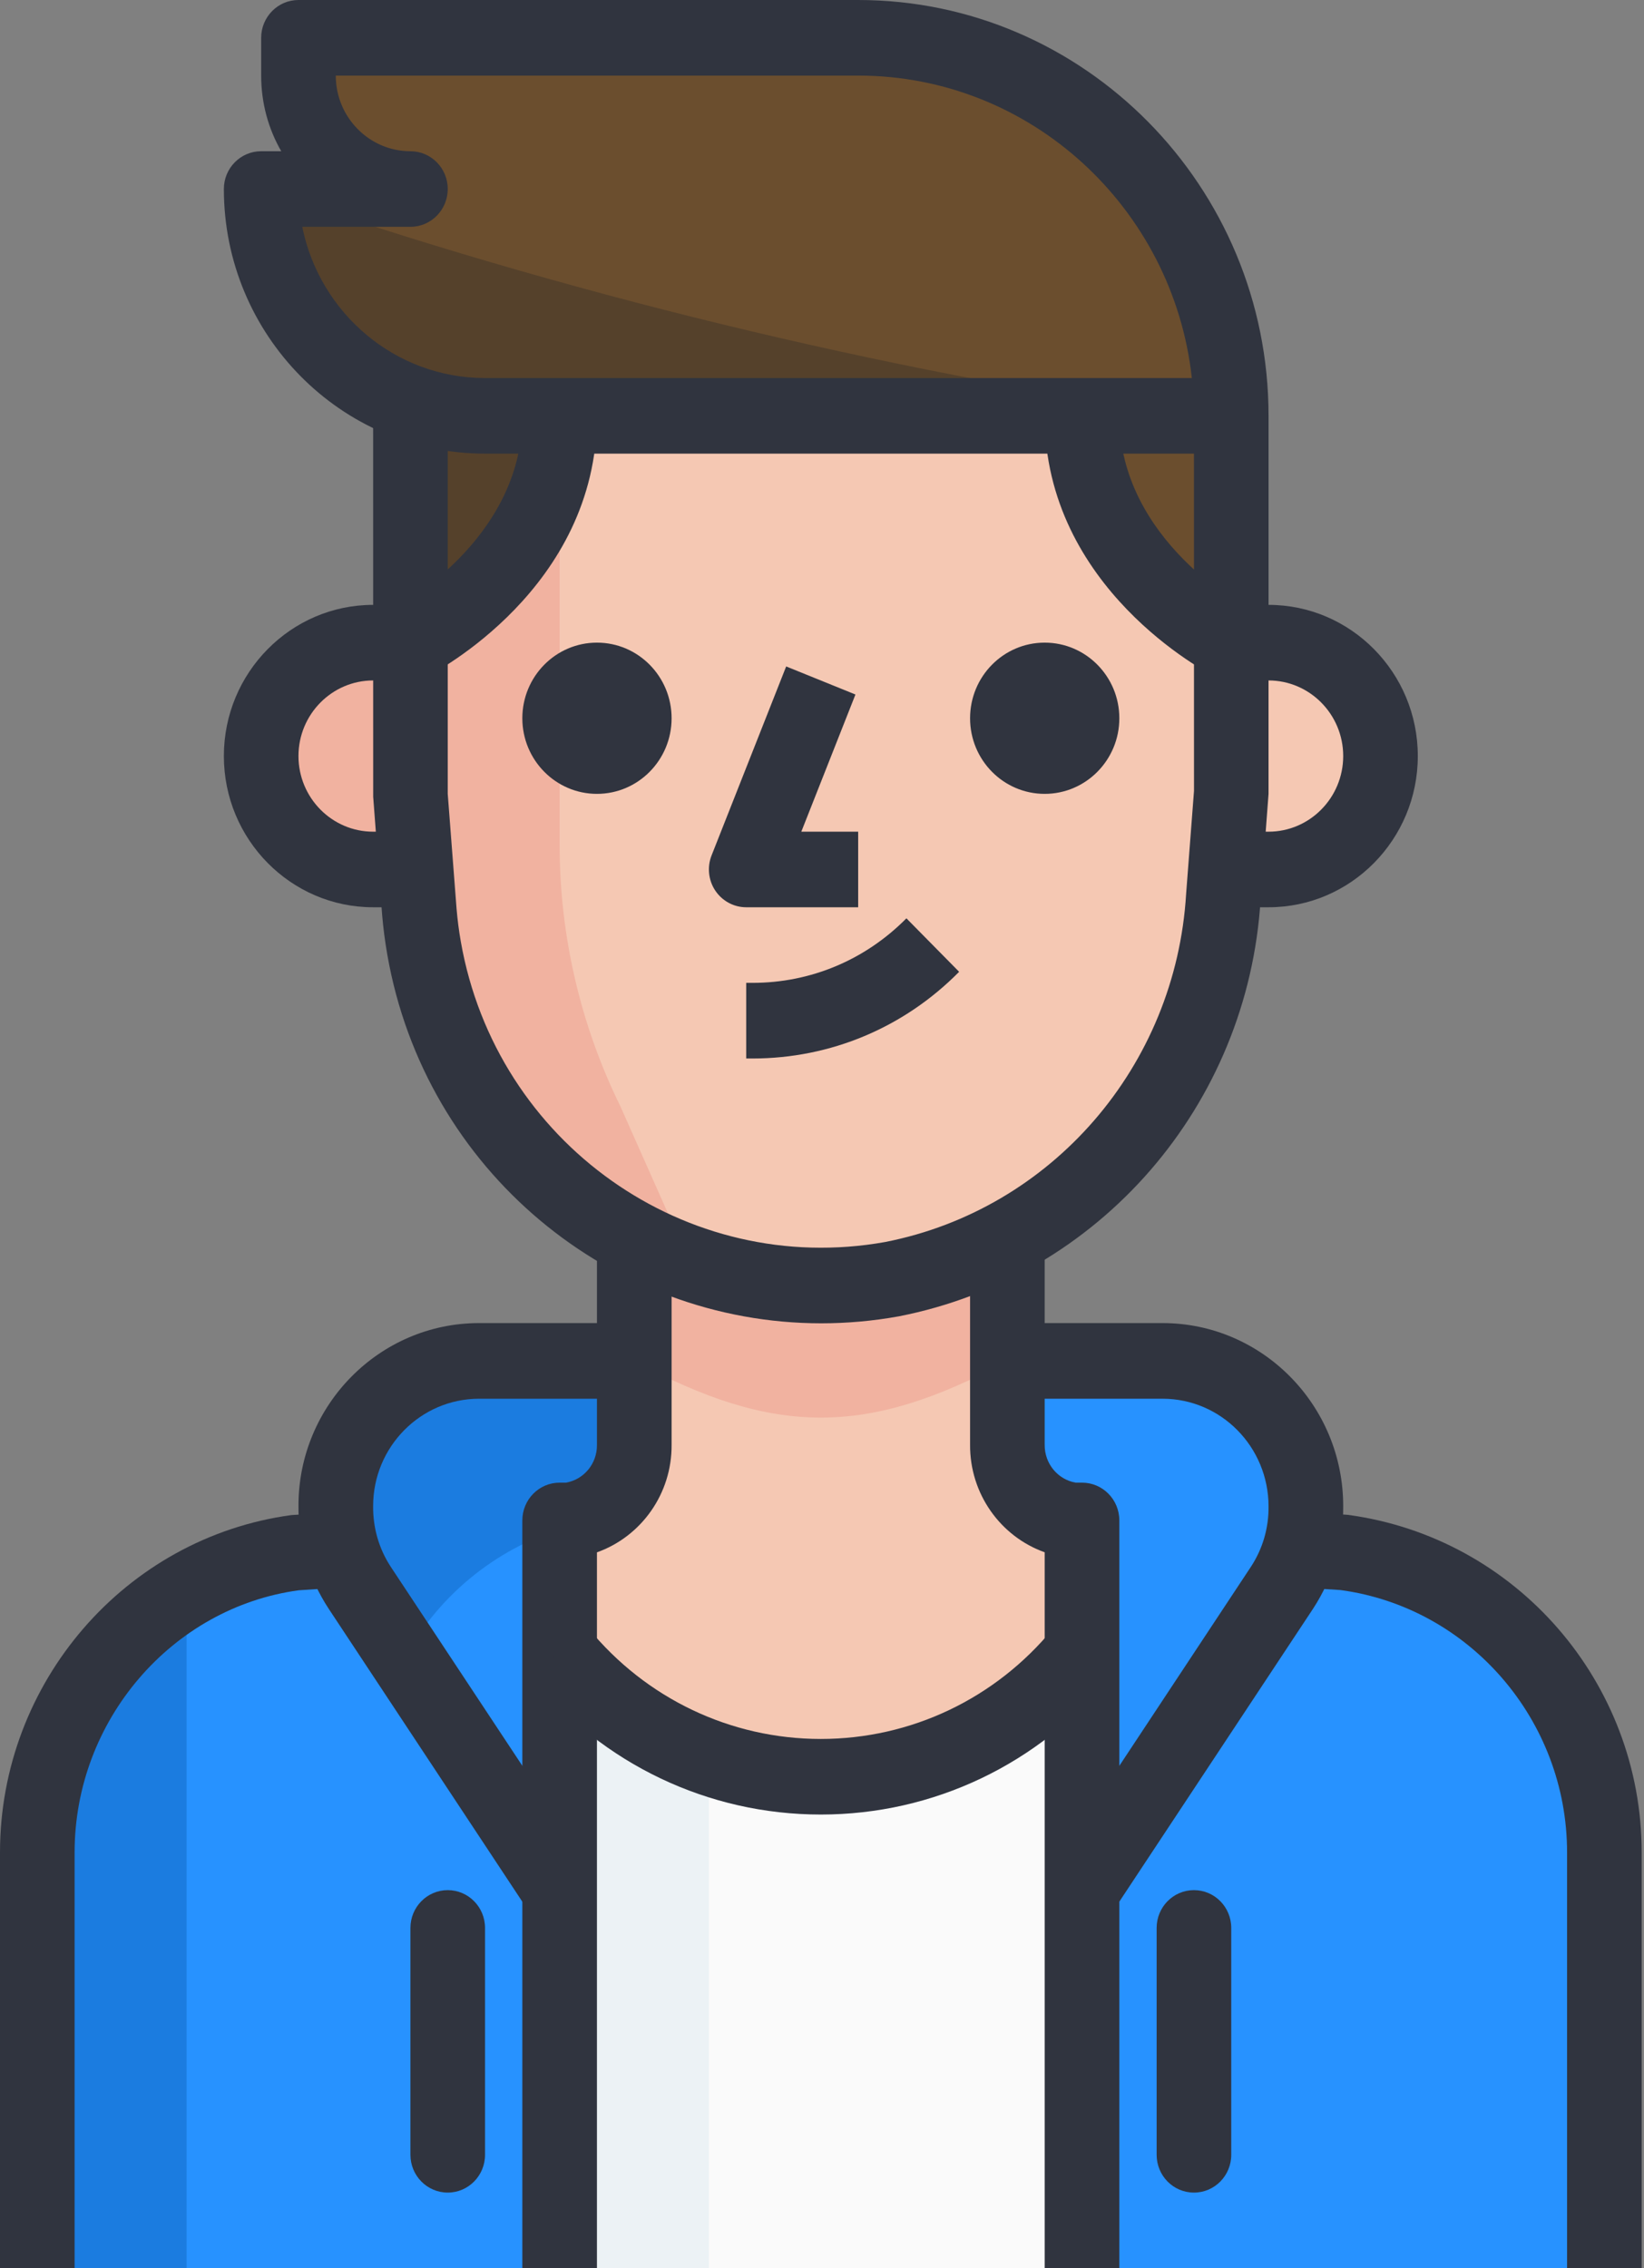 <?xml version="1.0" encoding="UTF-8" standalone="no"?>
<svg width="29px" height="40px" viewBox="0 0 29 40" version="1.1" xmlns="http://www.w3.org/2000/svg" xmlns:xlink="http://www.w3.org/1999/xlink">
    <rect x="0" y="0" width="29" height="40" fill="#808080" stroke="none"/>
    <!-- Generator: Sketch 50.2 (55047) - http://www.bohemiancoding.com/sketch -->
    <title>icn-soy-hombre</title>
    <desc>Created with Sketch.</desc>
    <defs></defs>
    <g id="v5" stroke="none" stroke-width="1" fill="none" fill-rule="evenodd">
        <g id="Landing-Seguros-autos" transform="translate(-684, -317)">
            <g id="icn-soy-hombre" transform="translate(684, 317)">
                <path d="M23.733,27.38 L23.035,27.333 L23.035,26 C23.035,24.895 22.152,24 21.061,24 L7.898,24 C6.807,24 5.923,24.895 5.923,26 L5.923,27.333 L5.226,27.413 C2.623,27.766 0.675,30.007 0.658,32.667 L0.658,40 L28.301,40 L28.301,32.667 C28.301,29.994 26.348,27.734 23.733,27.38" id="Fill-1" fill="#2792FF"></path>
                <path d="M14.479,31.333 C12.698,31.333 11.009,30.529 9.872,29.14 L9.872,40 L19.087,40 L19.087,29.14 C17.95,30.529 16.261,31.333 14.479,31.333" id="Fill-2" fill="#FAFAFA"></path>
                <path d="M18.929,26.807 C18.264,26.725 17.766,26.151 17.77,25.473 L17.77,20.667 L11.189,20.667 L11.189,25.48 C11.193,26.158 10.695,26.732 10.03,26.813 L9.872,26.813 L9.872,29.127 C11.98,31.704 15.752,32.063 18.296,29.927 C18.584,29.686 18.848,29.418 19.087,29.127 L19.087,26.827 L18.929,26.807" id="Fill-3" fill="#F5C8B3"></path>
                <path d="M12.505,30.993 C11.476,30.633 10.565,29.991 9.872,29.14 L9.872,40 L12.505,40 L12.505,30.993" id="Fill-4" fill="#ECF2F5"></path>
                <path d="M0.658,32.667 L0.658,40 L3.291,40 L3.291,28.06 C1.665,29.011 0.662,30.765 0.658,32.667" id="Fill-5" fill="#1B7CE0"></path>
                <path d="M21.061,15.333 L22.377,15.333 C23.468,15.333 24.352,14.438 24.352,13.333 C24.352,12.229 23.468,11.333 22.377,11.333 L21.719,11.333" id="Fill-6" fill="#F5C8B3"></path>
                <path d="M7.898,15.333 L6.582,15.333 C5.491,15.333 4.607,14.438 4.607,13.333 C4.607,12.229 5.491,11.333 6.582,11.333 L7.24,11.333" id="Fill-7" fill="#F1B2A0"></path>
                <path d="M21.719,7.333 L8.556,7.333 C6.375,7.333 4.607,5.543 4.607,3.333 L7.24,3.333 C6.149,3.333 5.265,2.438 5.265,1.333 L5.265,0.667 L15.138,0.667 C18.773,0.667 21.719,3.651 21.719,7.333" id="Fill-8" fill="#6B4E2E"></path>
                <path d="M7.24,7.333 L7.24,14 L7.398,16.08 C7.733,20.045 11.179,22.985 15.094,22.645 C15.307,22.626 15.519,22.598 15.73,22.56 C18.973,21.925 21.38,19.146 21.581,15.807 L21.719,14 L21.719,7.333 L7.24,7.333" id="Fill-9" fill="#F5C8B3"></path>
                <path d="M9.872,14.9 L9.872,6.667 L7.24,6.667 L7.24,14 L7.398,16.08 C7.629,18.921 9.504,21.352 12.169,22.267 L10.945,19.513 C10.24,18.081 9.872,16.501 9.872,14.9" id="Fill-10" fill="#F1B2A0"></path>
                <path d="M9.872,6.667 C9.898,8.591 8.89,10.379 7.24,11.333 L7.24,6.667 L9.872,6.667" id="Fill-11" fill="#55412B"></path>
                <path d="M21.719,11.333 C21.719,11.333 19.087,10 19.087,7.333 L21.719,7.333 L21.719,11.333" id="Fill-12" fill="#6B4E2E"></path>
                <path d="M17.77,24 L17.77,22 L11.189,22 L11.189,24 C13.657,25.333 15.302,25.333 17.77,24" id="Fill-13" fill="#F1B2A0"></path>
                <path d="M4.607,3.333 C4.758,5.475 6.441,7.18 8.556,7.333 L21.061,7.333 C15.466,6.518 9.958,5.179 4.607,3.333" id="Fill-14" fill="#55412B"></path>
                <path d="M10.057,26.913 C10.172,26.71 10.334,26.538 10.53,26.413 C10.94,26.155 11.189,25.701 11.189,25.213 L11.189,24 L8.451,24 C7.051,23.998 5.915,25.145 5.913,26.563 C5.912,27.075 6.062,27.575 6.345,28 L7.148,29.213 C7.775,28.083 8.823,27.255 10.057,26.913" id="Fill-15" fill="#1B7CE0"></path>
                <path d="M5.332,4 C5.637,5.519 6.967,6.667 8.556,6.667 L21.024,6.667 C20.696,3.671 18.182,1.333 15.138,1.333 L5.923,1.333 C5.923,2.069 6.514,2.667 7.24,2.667 C7.603,2.667 7.898,2.965 7.898,3.333 C7.898,3.701 7.603,4 7.24,4 L5.332,4 Z M21.719,8 L8.556,8 C6.016,8 3.949,5.907 3.949,3.333 C3.949,2.965 4.244,2.667 4.607,2.667 L4.961,2.667 C4.735,2.274 4.607,1.819 4.607,1.333 L4.607,0.667 C4.607,0.299 4.902,0 5.265,0 L15.138,0 C19.129,0 22.377,3.29 22.377,7.333 C22.377,7.701 22.083,8 21.719,8 Z" id="Fill-16" fill="#30343F"></path>
                <path d="M7.534,11.93 L6.945,10.737 L7.24,11.333 L6.944,10.738 C6.966,10.726 9.214,9.544 9.214,7.333 L10.53,7.333 C10.53,10.377 7.656,11.867 7.534,11.93" id="Fill-17" fill="#30343F"></path>
                <path d="M21.425,11.93 C21.303,11.867 18.428,10.377 18.428,7.333 L19.745,7.333 C19.745,9.544 21.992,10.726 22.015,10.738 L21.425,11.93" id="Fill-18" fill="#30343F"></path>
                <path d="M10.53,11.333 C11.257,11.333 11.847,11.93 11.847,12.667 C11.847,13.403 11.257,14 10.53,14 C9.804,14 9.214,13.403 9.214,12.667 C9.214,11.93 9.804,11.333 10.53,11.333" id="Fill-19" fill="#30343F"></path>
                <path d="M18.428,11.333 C19.155,11.333 19.745,11.93 19.745,12.667 C19.745,13.403 19.155,14 18.428,14 C17.701,14 17.112,13.403 17.112,12.667 C17.112,11.93 17.701,11.333 18.428,11.333" id="Fill-20" fill="#30343F"></path>
                <path d="M15.138,16 L13.163,16 C12.945,16 12.741,15.89 12.618,15.707 C12.496,15.525 12.471,15.291 12.552,15.086 L13.868,11.753 L15.09,12.248 L14.135,14.667 L15.138,14.667 L15.138,16" id="Fill-21" fill="#30343F"></path>
                <path d="M13.275,18.667 L13.163,18.667 L13.163,17.333 L13.275,17.333 C14.3,17.333 15.263,16.929 15.989,16.195 L16.919,17.138 C15.946,18.123 14.652,18.666 13.275,18.667" id="Fill-22" fill="#30343F"></path>
                <path d="M22.377,16 L21.719,16 L21.719,14.667 L22.377,14.667 C23.103,14.667 23.694,14.069 23.694,13.333 C23.694,12.598 23.103,12 22.377,12 L21.719,12 L21.719,10.667 L22.377,10.667 C23.829,10.667 25.01,11.863 25.01,13.333 C25.01,14.804 23.829,16 22.377,16" id="Fill-23" fill="#30343F"></path>
                <path d="M7.24,16 L6.582,16 C5.13,16 3.949,14.804 3.949,13.333 C3.949,11.863 5.13,10.667 6.582,10.667 L7.24,10.667 L7.24,12 L6.582,12 C5.856,12 5.265,12.598 5.265,13.333 C5.265,14.069 5.856,14.667 6.582,14.667 L7.24,14.667 L7.24,16" id="Fill-24" fill="#30343F"></path>
                <path d="M14.487,23.337 C10.785,23.337 7.501,20.651 6.833,16.841 C6.792,16.607 6.761,16.372 6.741,16.136 L6.583,14.051 L6.582,7.333 L7.898,7.333 L7.898,14 L8.054,16.029 C8.07,16.219 8.095,16.414 8.129,16.607 C8.752,20.158 12.105,22.532 15.615,21.903 C18.553,21.327 20.74,18.803 20.923,15.765 L21.062,13.948 L21.061,7.333 L22.377,7.333 L22.377,14 L22.237,15.858 C22.019,19.491 19.394,22.521 15.855,23.214 C15.396,23.297 14.938,23.337 14.487,23.337" id="Fill-25" fill="#30343F"></path>
                <path d="M10.53,40 L9.214,40 L9.214,26.813 C9.214,26.445 9.509,26.147 9.872,26.147 L9.984,26.147 C10.3,26.092 10.532,25.813 10.53,25.485 L10.53,22 L11.847,22 L11.847,25.48 C11.853,26.345 11.31,27.098 10.53,27.376 L10.53,40" id="Fill-26" fill="#30343F"></path>
                <path d="M1.316,40 L0,40 L0,32.667 C0,29.673 2.209,27.117 5.139,26.719 L5.88,26.668 L5.968,27.999 L5.27,28.045 C3.034,28.349 1.316,30.338 1.316,32.667 L1.316,40" id="Fill-28" fill="#30343F"></path>
                <path d="M14.479,32 C12.495,32 10.631,31.113 9.366,29.565 L10.379,28.715 C11.394,29.955 12.889,30.667 14.479,30.667 C16.07,30.667 17.565,29.955 18.58,28.714 L19.593,29.565 C18.327,31.113 16.463,32 14.479,32" id="Fill-30" fill="#30343F"></path>
                <path d="M9.325,33.705 L5.798,28.371 C5.442,27.829 5.259,27.202 5.265,26.553 C5.265,24.781 6.693,23.333 8.45,23.333 L11.189,23.333 L11.189,24.667 L8.451,24.667 C7.42,24.667 6.582,25.516 6.582,26.56 C6.578,26.947 6.686,27.315 6.893,27.631 L10.419,32.962 L9.325,33.705" id="Fill-31" fill="#30343F"></path>
                <path d="M7.898,38.667 C7.535,38.667 7.24,38.369 7.24,38 L7.24,34 C7.24,33.631 7.535,33.333 7.898,33.333 C8.261,33.333 8.556,33.631 8.556,34 L8.556,38 C8.556,38.369 8.261,38.667 7.898,38.667" id="Fill-32" fill="#30343F"></path>
                <path d="M19.745,40 L18.428,40 L18.428,27.375 C17.648,27.097 17.105,26.343 17.112,25.474 L17.112,22 L18.428,22 L18.428,25.48 C18.426,25.813 18.659,26.092 18.975,26.147 L19.087,26.147 C19.451,26.147 19.745,26.445 19.745,26.813 L19.745,40" id="Fill-33" fill="#30343F"></path>
                <path d="M28.959,40 L27.643,40 L27.643,32.667 C27.643,30.338 25.925,28.349 23.646,28.041 L22.992,27.999 L23.08,26.669 L23.777,26.715 C26.75,27.116 28.959,29.673 28.959,32.667 L28.959,40" id="Fill-34" fill="#30343F"></path>
                <path d="M19.633,33.705 L18.54,32.963 L22.067,27.629 C22.273,27.315 22.381,26.947 22.377,26.567 C22.377,25.517 21.539,24.667 20.508,24.667 L17.77,24.667 L17.77,23.333 L20.508,23.333 C22.265,23.333 23.694,24.781 23.694,26.56 C23.7,27.201 23.516,27.829 23.163,28.369 L19.633,33.705" id="Fill-35" fill="#30343F"></path>
                <path d="M21.061,38.667 C20.697,38.667 20.403,38.369 20.403,38 L20.403,34 C20.403,33.631 20.697,33.333 21.061,33.333 C21.425,33.333 21.719,33.631 21.719,34 L21.719,38 C21.719,38.369 21.425,38.667 21.061,38.667" id="Fill-36" fill="#30343F"></path>
            </g>
        </g>
    </g>
</svg>